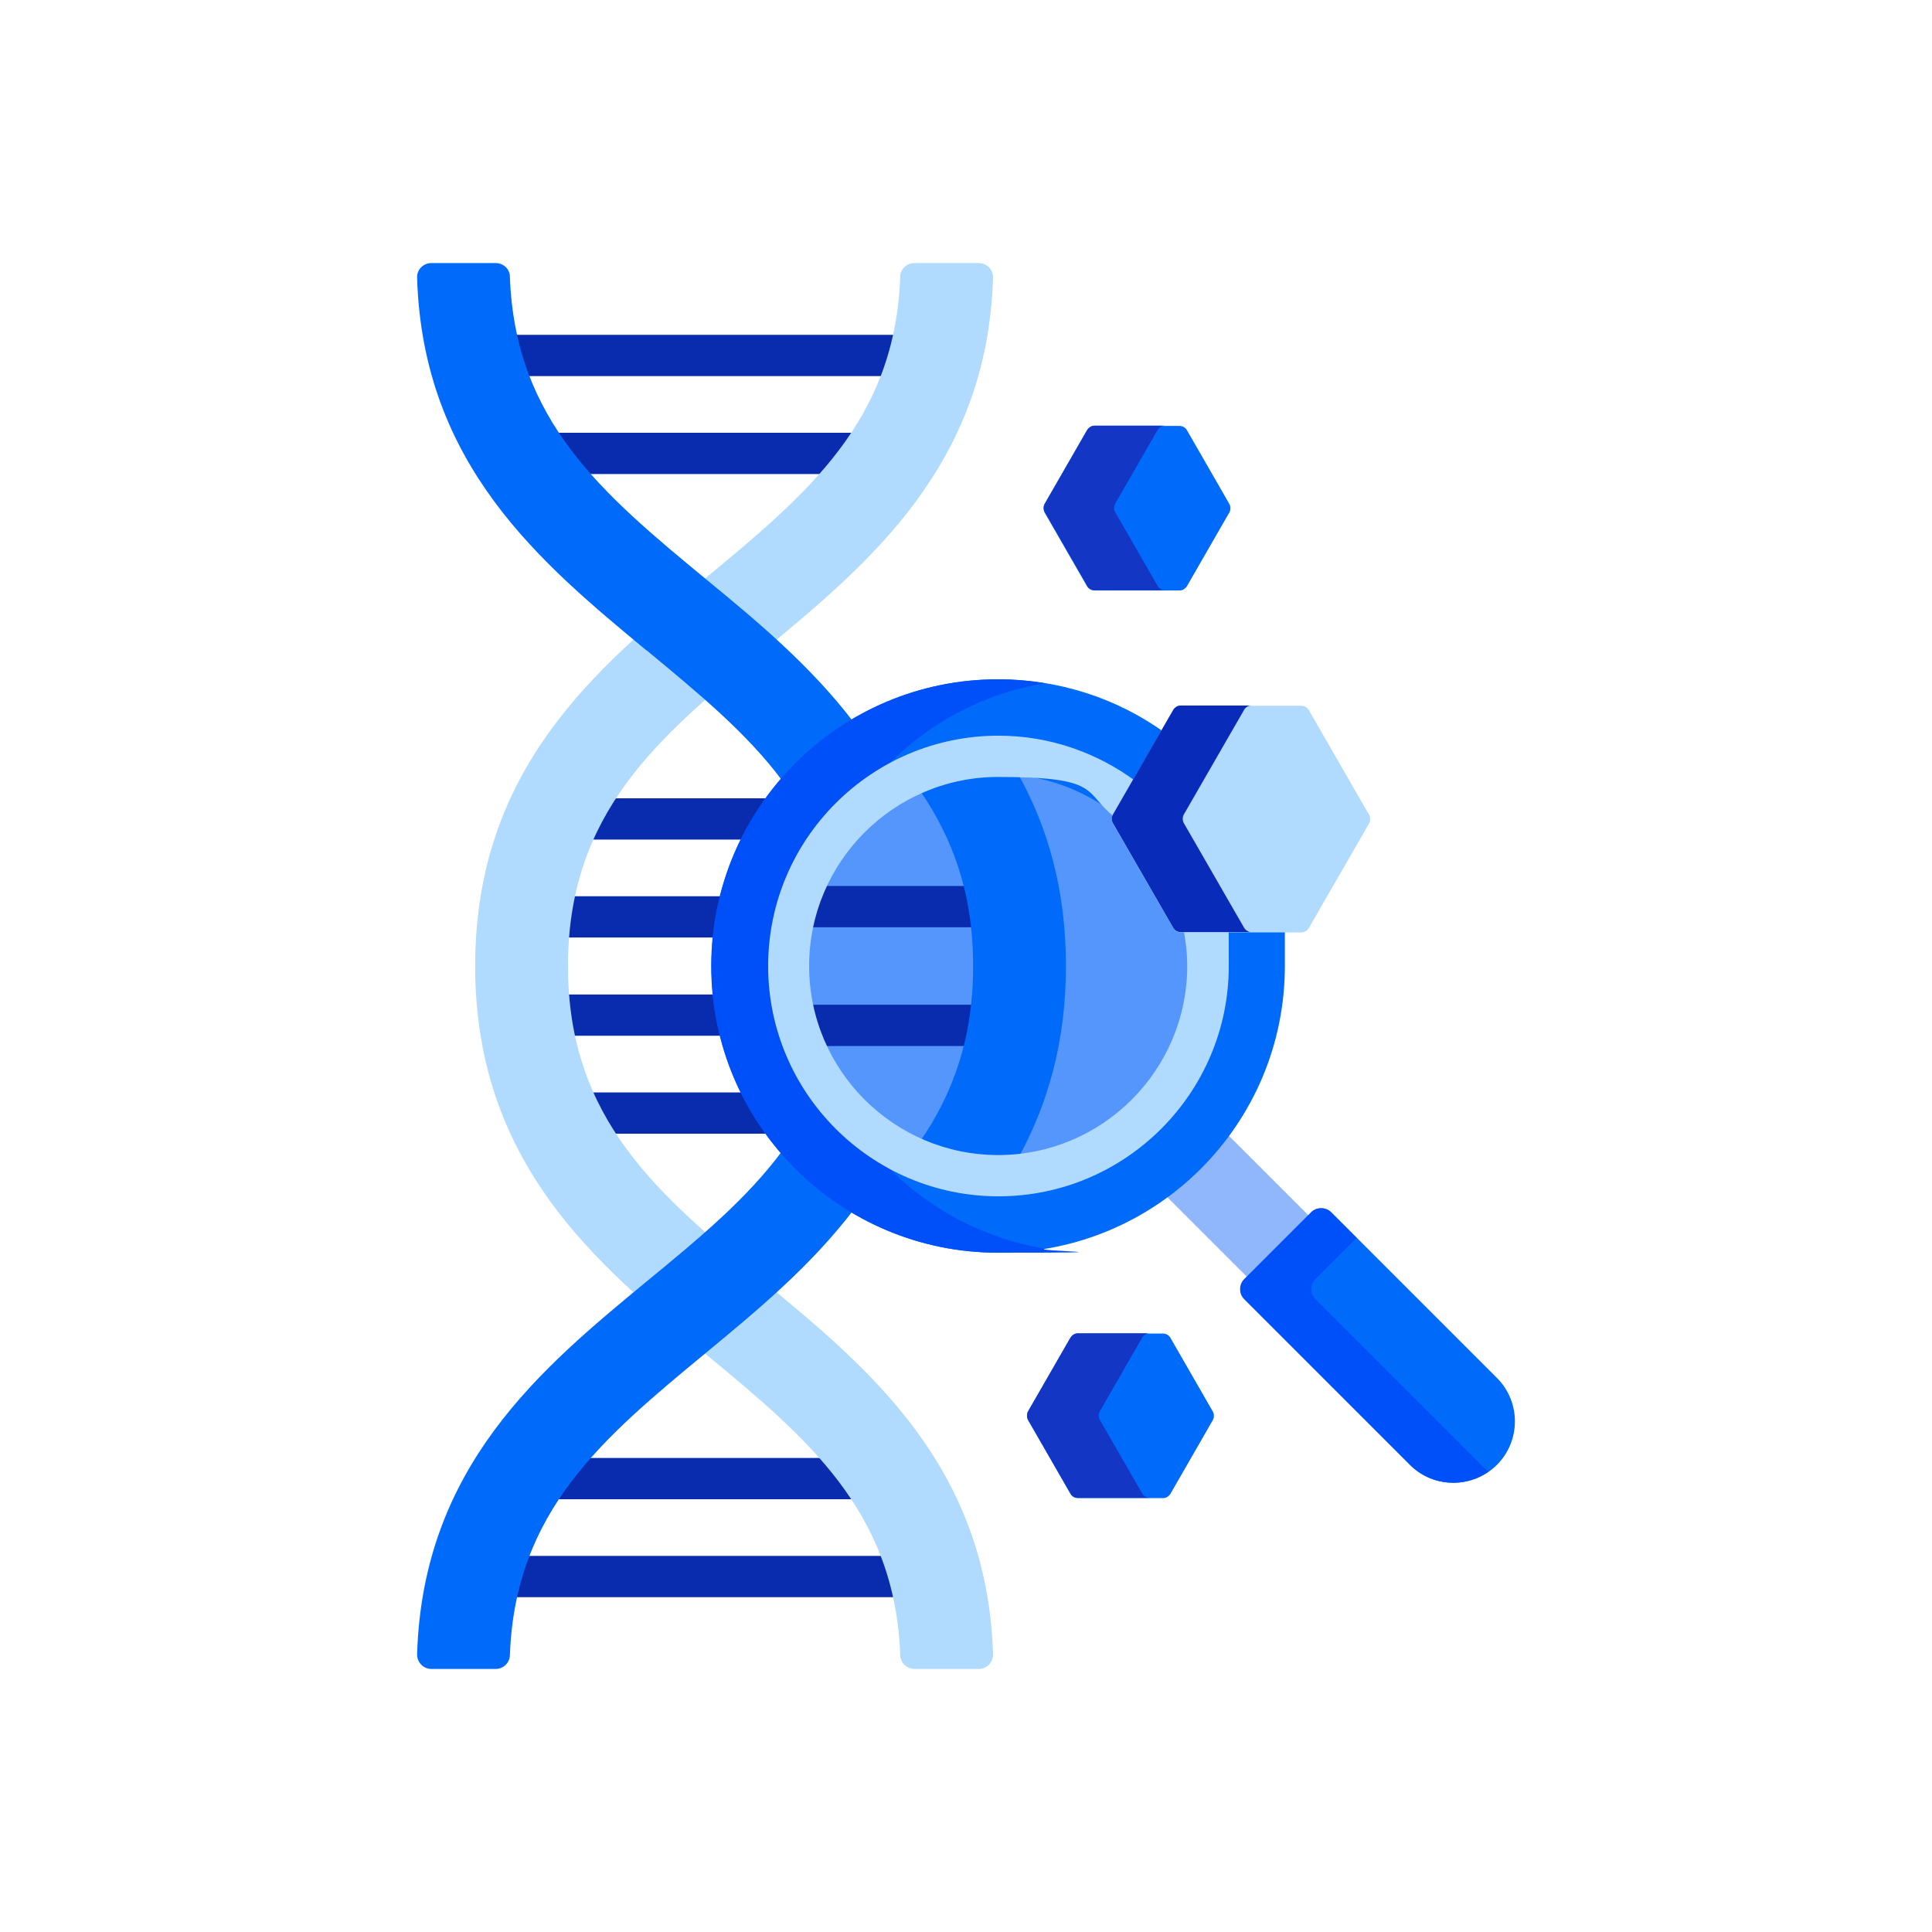 <svg xmlns="http://www.w3.org/2000/svg" id="Capa_1" viewBox="0 0 678.6 678.6"><defs><style>      .st0 {        fill: #1336c4;      }      .st1 {        fill: #082cad;      }      .st2 {        fill: #5496fc;      }      .st3 {        fill: #0050f9;      }      .st4 {        fill: #90b7fc;      }      .st5 {        fill: #b1daff;      }      .st6 {        fill: #006afa;      }      .st7 {        fill: #082cb9;      }    </style></defs><g><g><g><path class="st1" d="M261.3,383.7h-53.9c2.2,5.1,4.9,9.9,7.8,14.5h55c-3.3-4.5-6.3-9.4-8.8-14.5Z"></path><path class="st1" d="M251.3,349.3h-52.4c.4,5.1,1.1,9.9,2,14.5h52.9c-1.2-4.7-2-9.5-2.5-14.5Z"></path><path class="st1" d="M251.3,329.3c.5-4.9,1.3-9.8,2.5-14.5h-52.9c-1,4.6-1.7,9.4-2.1,14.5h52.4Z"></path><path class="st1" d="M261.3,294.9c2.5-5.1,5.5-9.9,8.8-14.5h-54.9c-2.9,4.6-5.6,9.4-7.8,14.5h53.9Z"></path></g><g><path class="st1" d="M310.4,546.5h-125.6c-1.7,4.6-3.2,9.4-4.3,14.5h134.1c-1.1-5.1-2.5-9.9-4.3-14.5Z"></path><path class="st1" d="M289.2,512.1h-83c-4,4.6-7.8,9.4-11.1,14.5h105.1c-3.3-5.1-7-9.9-11.1-14.5Z"></path><path class="st1" d="M206.2,166.5h83c4-4.6,7.8-9.4,11.1-14.5h-105.1c3.3,5.1,7,9.9,11.1,14.5Z"></path><path class="st1" d="M184.9,132.1h125.6c1.7-4.6,3.2-9.4,4.3-14.5h-134.1c1.1,5.1,2.5,9.9,4.3,14.5Z"></path></g></g><path class="st5" d="M343.8,586.2h-22.6c-2.7,0-4.9-2.1-5-4.8-1.8-50.8-32.9-76.5-68.7-106.1-37.8-31.2-80.6-66.6-80.6-136s42.8-104.8,80.6-136c35.8-29.6,66.9-55.3,68.7-106.1,0-2.7,2.3-4.8,5-4.8h22.6c2.8,0,5.1,2.3,5,5.1-2,66-43.7,100.4-80.5,130.9-36.9,30.5-68.8,56.9-68.8,110.9s31.9,80.4,68.8,110.9c36.8,30.4,78.5,64.8,80.5,130.9,0,2.8-2.2,5.1-5,5.1h0Z"></path><g><path class="st6" d="M227.1,228.4c18.2,15.1,35.3,29.1,47.8,46,7.1-8.2,15.4-15.3,24.8-20.9-15.1-19.8-34-35.5-51.9-50.2-35.8-29.6-66.9-55.3-68.7-106.1,0-2.7-2.3-4.8-5-4.8h-22.6c-2.8,0-5.1,2.3-5,5.1,2,66,43.7,100.4,80.5,130.9h0Z"></path><path class="st6" d="M274.8,404.2c-12.5,16.9-29.5,31-47.8,46-36.8,30.4-78.5,64.8-80.5,130.9,0,2.8,2.2,5.1,5,5.1h22.6c2.7,0,4.9-2.1,5-4.8,1.8-50.8,32.9-76.5,68.7-106.1,17.9-14.8,36.8-30.4,51.9-50.2-9.4-5.6-17.7-12.6-24.8-20.9h0Z"></path></g><g><path class="st4" d="M460.2,427.5l-29.3-29.3c-6,8.2-13.3,15.5-21.6,21.6l29.3,29.3,21.6-21.6Z"></path><path class="st6" d="M525.8,514.5c-8.4,8.4-22.1,8.4-30.5,0l-58.2-58.2c-1.9-1.9-1.9-5.1,0-7l23.5-23.5c1.9-1.9,5.1-1.9,7,0l58.2,58.2c8.4,8.4,8.4,22.1,0,30.5Z"></path><path class="st3" d="M520.2,514.5l-58.2-58.2c-1.9-1.9-1.9-5.1,0-7l14.5-14.5-9-9c-1.9-1.9-5.1-1.9-7,0l-23.5,23.5c-1.9,1.9-1.9,5.1,0,7l58.2,58.2c7.6,7.6,19.3,8.3,27.7,2.3-1-.7-1.9-1.4-2.8-2.3h0Z"></path><g><path class="st6" d="M414.7,326.4c-.7,0-1.4-.4-1.7-1l-21.2-36.8c-.4-.6-.4-1.4,0-2l17-29.5c-16.4-11.7-36.5-18.5-58.2-18.5-55.6,0-100.7,45.1-100.7,100.7s45.1,100.7,100.7,100.7,100.7-45.1,100.7-100.7-.3-8.7-.8-12.9h-35.8Z"></path><path class="st3" d="M310.3,408.3c-23.7-13.9-39.7-39.6-39.7-69s16-55.1,39.7-69c14.8-15.7,34.5-26.7,56.8-30.3-5.4-.9-10.9-1.4-16.6-1.4-55.6,0-100.7,45.1-100.7,100.7s45.1,100.7,100.7,100.7,11.2-.5,16.6-1.4c-22.2-3.7-42-14.6-56.8-30.3Z"></path><path class="st2" d="M414.7,326.4c-.7,0-1.4-.4-1.7-1l-21.2-36.8c-.4-.6-.4-1.4,0-2l.2-.4c-11.4-8.9-25.8-14.3-41.4-14.3-37.1,0-67.4,30.2-67.4,67.4s30.2,67.4,67.4,67.4,67.4-30.2,67.4-67.4-.4-8.7-1.3-12.9h-2Z"></path></g></g><g><path class="st1" d="M342.1,352.9h-57.5c1,5.1,2.7,9.9,4.8,14.5h50.2c1.2-4.7,2-9.5,2.5-14.5Z"></path><path class="st1" d="M339.5,311.2h-50.2c-2.1,4.6-3.7,9.4-4.8,14.5h57.5c-.5-5-1.4-9.8-2.5-14.5Z"></path></g><path class="st6" d="M323.2,277.8c11.4,16.6,18.6,35.9,18.6,61.5s-7.2,45-18.6,61.6c8.4,3.7,17.6,5.8,27.4,5.8s4.9-.1,7.3-.4c10-18.4,16.5-40.1,16.5-67s-6.4-48.6-16.5-66.9c-2.4-.3-4.8-.4-7.3-.4-9.7,0-19,2.1-27.3,5.8h0Z"></path><path class="st5" d="M415.7,326.4c.8,4.2,1.3,8.5,1.3,12.9,0,36.6-29.8,66.4-66.4,66.4s-66.4-29.8-66.4-66.4,29.8-66.4,66.4-66.4,29.7,5.3,41,14.2c0-.2.1-.3.2-.5l7.1-12.2c-13.5-10-30.2-16-48.2-16-44.6,0-80.9,36.3-80.9,80.9s36.3,80.9,80.9,80.9,80.9-36.3,80.9-80.9-.4-8.7-1-12.9h-14.7,0Z"></path></g><path class="st6" d="M408.5,468.4h-29.9c-1.1,0-2,.6-2.6,1.5l-14.9,25.9c-.5.9-.5,2.1,0,3l14.9,25.9c.5.9,1.5,1.5,2.6,1.5h29.9c1.1,0,2-.6,2.6-1.5l14.9-25.9c.5-.9.5-2.1,0-3l-14.9-25.9c-.5-.9-1.5-1.5-2.6-1.5h0Z"></path><path class="st0" d="M401.2,524.6l-14.9-25.9c-.5-.9-.5-2.1,0-3l14.9-25.9c.5-.9,1.5-1.5,2.6-1.5h-25.2c-1.1,0-2,.6-2.6,1.5l-14.9,25.9c-.5.9-.5,2.1,0,3l14.9,25.9c.5.9,1.5,1.5,2.6,1.5h25.2c-1.1,0-2-.6-2.6-1.5h0Z"></path><path class="st6" d="M414.3,149.6h-29.9c-1.1,0-2,.6-2.6,1.5l-14.9,25.9c-.5.9-.5,2.1,0,3l14.9,25.9c.5.9,1.5,1.5,2.6,1.5h29.9c1.1,0,2-.6,2.6-1.5l14.9-25.9c.5-.9.5-2.1,0-3l-14.9-25.9c-.5-.9-1.5-1.5-2.6-1.5h0Z"></path><path class="st0" d="M406.6,205.8l-14.9-25.9c-.5-.9-.5-2.1,0-3l14.9-25.9c.5-.9,1.5-1.5,2.6-1.5h-24.7c-1.1,0-2,.6-2.6,1.5l-14.9,25.9c-.5.9-.5,2.1,0,3l14.9,25.9c.5.9,1.5,1.5,2.6,1.5h24.7c-1.1,0-2-.6-2.6-1.5Z"></path><path class="st5" d="M457.1,247.9h-42.4c-1.1,0-2,.6-2.6,1.5l-21.2,36.8c-.5.9-.5,2.1,0,3l21.2,36.8c.5.9,1.5,1.5,2.6,1.5h42.4c1.1,0,2-.6,2.6-1.5l21.2-36.8c.5-.9.5-2.1,0-3l-21.2-36.8c-.5-.9-1.5-1.5-2.6-1.5Z"></path><path class="st7" d="M437,325.9l-21.2-36.8c-.5-.9-.5-2.1,0-3l21.2-36.8c.5-.9,1.5-1.5,2.6-1.5h-24.9c-1.1,0-2,.6-2.6,1.5l-21.2,36.8c-.5.9-.5,2.1,0,3l21.2,36.8c.5.9,1.5,1.5,2.6,1.5h24.9c-1.1,0-2-.6-2.6-1.5Z"></path></svg>